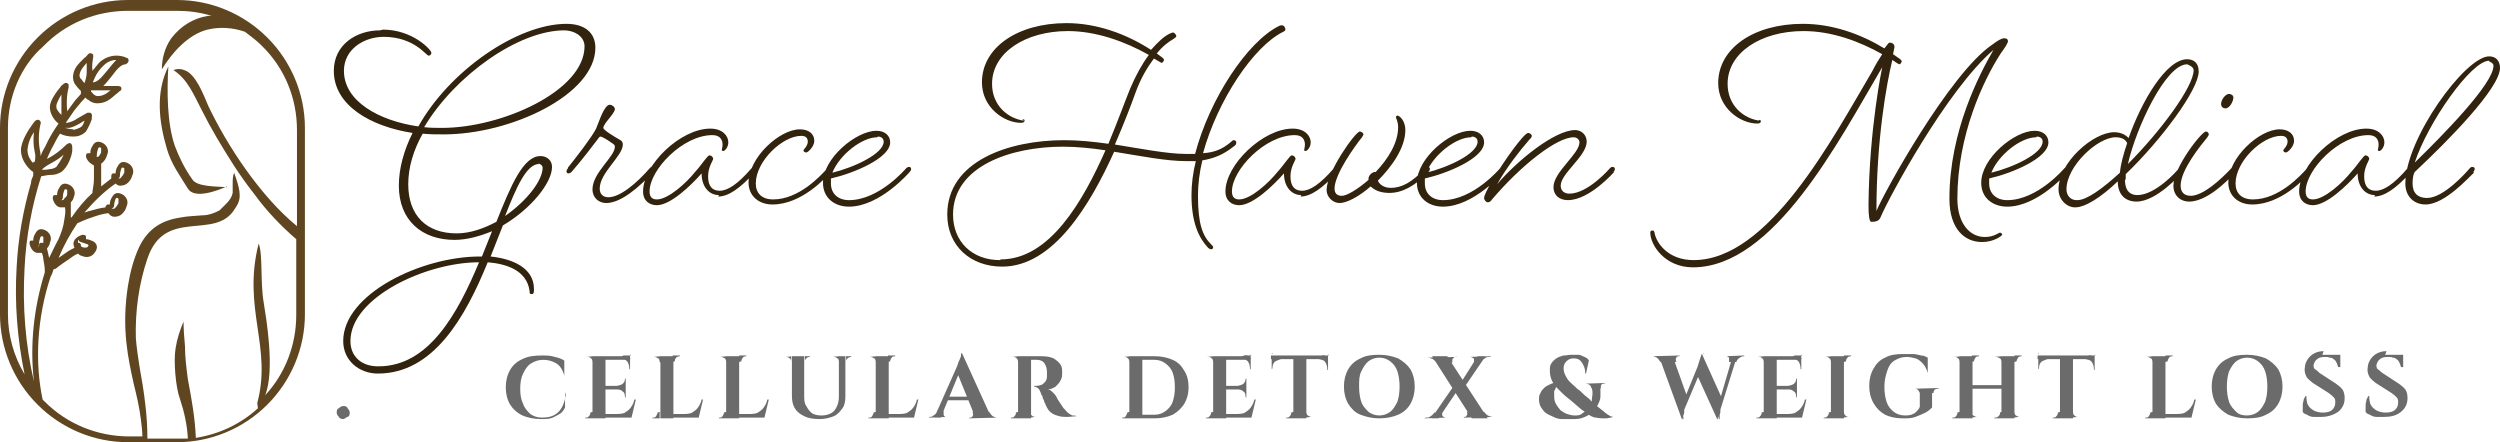 <?xml version="1.0" encoding="UTF-8"?>
<svg id="Layer_2" data-name="Layer 2" xmlns="http://www.w3.org/2000/svg" xmlns:xlink="http://www.w3.org/1999/xlink" viewBox="0 0 34.6 6.12">
  <defs>
    <style>
      .cls-1 {
        clip-path: url(#clippath);
      }

      .cls-2 {
        fill: none;
      }

      .cls-2, .cls-3, .cls-4, .cls-5 {
        stroke-width: 0px;
      }

      .cls-3 {
        fill: #31230d;
      }

      .cls-6 {
        clip-path: url(#clippath-1);
      }

      .cls-4 {
        fill: #6b6b6b;
      }

      .cls-5 {
        fill: #5f4620;
      }
    </style>
    <clipPath id="clippath">
      <rect class="cls-2" width="4.22" height="6.12"/>
    </clipPath>
    <clipPath id="clippath-1">
      <rect class="cls-2" width="4.22" height="6.12"/>
    </clipPath>
  </defs>
  <g id="Layer_1-2" data-name="Layer 1">
    <path class="cls-3" d="M5.26.42c-.33,0-.64.2-.64.56,0,.48.51.77,1.09.86-.12.24-.19.49-.19.73,0,.48.32.75.77.75.17,0,.35-.05.52-.12l-.14.35h-.03c-.81,0-1.89.52-1.89,1.17,0,.27.22.45.48.45.77,0,1.21-.78,1.52-1.54.24.02.54.1.58.4,0,.03,0,.04.03.04.03,0,.03-.03.03-.07,0-.3-.31-.42-.6-.45l.17-.43c.39-.23.68-.59.68-.81,0-.09-.07-.15-.16-.15-.24,0-.41.41-.61.91-.17.09-.36.16-.55.16-.42,0-.67-.25-.67-.68,0-.23.07-.47.2-.7.1.01.19.01.29.01.93,0,2.1-.55,2.1-1.2,0-.2-.14-.33-.4-.33-.68,0-1.62.65-2.05,1.42-.55-.08-1.03-.35-1.03-.77,0-.3.28-.47.55-.47.42,0,.59.26.62.26.02,0,.04-.01.04-.04,0-.04-.26-.32-.67-.32M7.8.42c.16,0,.29.09.29.22,0,.62-1.15,1.13-1.97,1.13-.09,0-.17,0-.25-.01.43-.72,1.31-1.34,1.94-1.34M5.23,5.07c-.22,0-.38-.13-.38-.35,0-.6,1.04-1.09,1.78-1.09-.3.72-.7,1.44-1.39,1.44M7.45,2.26s.06.02.06.06c0,.18-.22.46-.52.67.16-.41.3-.72.47-.72M7.86,2.33s-.02.02-.02.04.01.03.03.03c.02,0,.04-.02.04-.02.14-.16.3-.37.36-.45.02-.03.03-.04.04-.04.02,0,.09.04.16.09.03.02.04.03.04.05,0,.14-.31.36-.31.59,0,.12.09.19.19.19.2,0,.45-.21.66-.44,0,0,.02-.02.02-.04,0-.02-.01-.03-.03-.03s-.04.02-.04.02c-.19.22-.42.41-.58.41-.07,0-.12-.04-.12-.12,0-.22.32-.45.32-.61,0-.03-.01-.05-.05-.07-.07-.04-.22-.13-.22-.16,0-.06.16-.2.16-.26,0-.03-.04-.06-.07-.06-.08,0-.15.24-.19.33-.06.12-.27.39-.39.54M9.94,2.72c.14,0,.3-.11.51-.34,0,0,.02-.02.02-.04,0-.02-.01-.03-.04-.03-.01,0-.03.02-.03.02-.19.22-.33.31-.44.31-.1,0-.16-.06-.16-.2,0-.13.07-.22.07-.24,0-.03-.03-.05-.05-.05-.03,0-.1.12-.2.23-.12.15-.37.38-.53.38-.06,0-.1-.03-.1-.11,0-.3.46-.78.87-.78.11,0,.14.07.14.13,0,.04-.01.06-.01.07,0,.01,0,.02.02.02.02,0,.07-.05.07-.12,0-.09-.08-.19-.25-.19-.41,0-.93.5-.93.87,0,.13.09.19.19.19.19,0,.47-.27.62-.44,0,.18.1.3.24.3M11.5,2.38s.02-.02.02-.04c0-.02-.01-.03-.03-.03s-.04.02-.04.02c-.09.1-.39.43-.75.43-.16,0-.24-.09-.24-.22,0-.31.37-.66.63-.66.06,0,.09.03.09.08,0,.06-.06.11-.06.12,0,.02.02.03.04.03s.11-.08.11-.16c0-.1-.08-.16-.2-.16-.28,0-.71.39-.71.74,0,.17.13.3.33.3.4,0,.73-.36.82-.46M12.59,2.38s.02-.02.02-.04c0-.02-.01-.03-.03-.03-.02,0-.04.02-.04.02,0,0-.37.44-.79.44-.15,0-.25-.09-.25-.23,0-.02,0-.05,0-.07.31-.07.82-.28.82-.5,0-.09-.07-.16-.19-.16-.28,0-.74.38-.74.72,0,.21.16.33.36.33.43,0,.84-.48.84-.48M12.15,1.89c.05,0,.08.03.08.07,0,.17-.42.36-.71.43.1-.25.41-.49.62-.49M14.17,1.67c-.22-.03-.44-.21-.44-.51,0-.43.46-.73,1.05-.73.4,0,.8.15,1.12.33-.09.12-.18.28-.26.47-.07.17-.17.45-.3.76-.21-.03-.42-.05-.61-.05-.77,0-1.62.29-1.62,1.03,0,.43.32.72.76.72.71,0,1.22-.86,1.55-1.59.37.06.72.13,1,.13.04,0,.09,0,.13,0-.04.16-.06.32-.06.47,0,.38.1.59.23.73.01.01.03.02.04.02.02,0,.03-.01.03-.03,0-.01-.01-.02-.03-.04-.12-.12-.18-.29-.18-.67,0-.16.02-.32.06-.49.17-.03.29-.08.43-.19.03-.02.04-.03.04-.06,0-.01-.01-.03-.03-.03s-.03.01-.05.03c-.12.1-.23.14-.38.15.2-.73.7-1.48,1.11-1.68.02-.01.03-.02.03-.03,0-.03-.02-.06-.05-.06-.01,0-.02,0-.04.01-.44.22-.96,1.01-1.16,1.77h-.13c-.25,0-.61-.07-.98-.13.13-.3.23-.56.29-.73.07-.19.16-.34.25-.46l.07.04s.03.02.04.02.03-.03.03-.04-.01-.02-.02-.03l-.08-.06c.08-.1.16-.16.23-.2.03-.02.04-.03.04-.04,0-.02-.03-.05-.04-.05-.02,0-.04.01-.06.02-.08.04-.16.12-.25.22-.34-.22-.75-.37-1.17-.37-.68,0-1.17.34-1.17.82,0,.35.31.56.54.56.03,0,.05-.01.05-.03,0-.01,0-.02-.03-.02M13.84,3.6c-.39,0-.65-.26-.65-.63,0-.67.8-.94,1.52-.94.19,0,.39.02.59.05-.31.7-.77,1.51-1.45,1.51M18,2.72c.14,0,.3-.11.51-.34,0,0,.02-.02.02-.04,0-.02-.01-.03-.04-.03-.01,0-.03.02-.03.02-.19.22-.33.31-.44.31-.1,0-.16-.06-.16-.2,0-.13.07-.22.07-.24,0-.03-.03-.05-.05-.05-.03,0-.1.12-.2.23-.12.15-.37.38-.53.38-.06,0-.1-.03-.1-.11,0-.3.46-.78.87-.78.11,0,.14.07.14.13,0,.04-.01.06-.01.07,0,.01,0,.02.02.02.02,0,.07-.05.07-.12,0-.09-.08-.19-.25-.19-.41,0-.93.5-.93.87,0,.13.09.19.19.19.19,0,.47-.27.62-.44,0,.18.1.3.24.3M19.45,1.8c0-.13-.08-.2-.11-.2-.01,0-.02.01-.02.02,0,.02.03.06.03.14,0,.22-.14.44-.31.62,0,0-.01,0-.01,0-.04,0-.09.05-.09.09v.02c-.15.13-.3.22-.37.22-.06,0-.1-.03-.1-.1,0-.2.29-.6.38-.71.01-.02.02-.03.02-.04,0-.02-.03-.04-.05-.04-.06,0-.46.56-.46.81,0,.1.09.18.18.18.1,0,.27-.09.43-.23.06.06.15.09.26.09.17,0,.35-.09.54-.29,0,0,.02-.02.02-.04,0-.02-.01-.03-.03-.03s-.04.02-.04.02c-.17.19-.32.27-.47.27-.1,0-.16-.05-.18-.1.2-.2.38-.46.38-.7M20.81,2.38s.02-.02.02-.04c0-.02-.01-.03-.03-.03-.02,0-.04.02-.04.02,0,0-.37.44-.79.44-.15,0-.25-.09-.25-.23,0-.02,0-.05,0-.07.31-.07.82-.28.82-.5,0-.09-.07-.16-.19-.16-.28,0-.74.38-.74.72,0,.21.16.33.36.33.43,0,.84-.48.84-.48M20.37,1.89c.05,0,.08.03.08.07,0,.17-.42.36-.71.43.1-.25.41-.49.62-.49M22.33,2.38s.02-.02.02-.04c0-.02-.01-.03-.04-.03-.01,0-.03.02-.03.02,0,0-.3.35-.56.35-.07,0-.12-.04-.12-.11,0-.17.36-.41.36-.61,0-.09-.07-.16-.16-.16-.28,0-.8.42-1.08.75.13-.23.31-.46.44-.61.03-.03.04-.04.04-.06,0-.02-.03-.04-.05-.04-.06,0-.35.41-.49.65-.08.13-.12.22-.12.25,0,.03.03.06.05.06.02,0,.04-.01.06-.04.39-.46.89-.86,1.13-.86.04,0,.08.03.08.07,0,.16-.36.41-.36.62,0,.11.08.18.2.18.3,0,.64-.39.64-.39M24.35,1.67c-.22-.03-.44-.21-.44-.51,0-.43.46-.73,1.05-.73.39,0,.77.14,1.09.32-.04.06-.09.14-.14.24-.55.93-1.43,2.61-2.47,2.61-.35,0-.51-.23-.54-.37,0-.02-.01-.04-.03-.04-.02,0-.03.01-.03.03,0,.17.2.48.59.48,1.12,0,2.02-1.75,2.62-2.77,0,0-.18.84-.19,1.91,0,.14.01.23.04.23.06,0,.11-.01.13-.07.11-.26.91-1.75,1.56-2.31-.19.33-.61,1.12-.61,2.06,0,.43.22.6.45.6.17,0,.28-.09.28-.1s-.01-.03-.03-.03-.08.06-.21.06c-.21,0-.38-.19-.38-.53,0-.88.36-1.64.6-2.01.05-.07.1-.14.1-.17,0-.02-.01-.04-.05-.04-.04,0-.09.03-.17.09-.59.4-1.51,2.07-1.6,2.3,0-.99.14-1.76.22-2.09l.06.04s.03.02.04.02.03-.03.03-.04-.01-.02-.02-.03l-.1-.07c.01-.06.02-.09.02-.1,0-.03-.02-.06-.07-.06-.01,0-.03.03-.07.08-.33-.2-.72-.34-1.13-.34-.68,0-1.17.34-1.17.82,0,.35.31.56.54.56.03,0,.05-.01.05-.03,0-.01,0-.02-.03-.02M28.62,2.38s.02-.02.02-.04c0-.02-.01-.03-.03-.03-.02,0-.04.02-.04.02,0,0-.37.44-.79.44-.15,0-.25-.09-.25-.23,0-.02,0-.05,0-.07.31-.07.82-.28.82-.5,0-.09-.07-.16-.19-.16-.28,0-.74.38-.74.72,0,.21.16.33.36.33.43,0,.84-.48.84-.48M28.19,1.89c.05,0,.08.03.08.07,0,.17-.42.36-.71.43.1-.25.41-.49.62-.49M29.42,2.48s0-.04,0-.07c.49-.47,1.01-1.17,1.01-1.42,0-.12-.07-.17-.16-.17-.29,0-.63.58-.81,1.09-.03-.03-.09-.08-.2-.08-.29,0-.77.42-.77.79,0,.14.11.25.23.25.14,0,.36-.14.59-.36,0,.19.11.28.26.28.28,0,.62-.39.62-.39,0,0,.02-.02.02-.04,0-.02-.01-.03-.04-.03-.01,0-.03.02-.03.02,0,0-.3.35-.56.35-.08,0-.17-.04-.17-.21M28.74,2.77c-.08,0-.14-.06-.14-.15,0-.32.43-.72.68-.72.1,0,.14.04.16.08-.05.15-.09.29-.1.41-.24.22-.46.38-.59.38M30.27.89s.09.03.09.08c0,.23-.46.85-.91,1.3.11-.49.52-1.38.82-1.38M30.93,2.38s.02-.02.02-.04c0-.02-.01-.03-.04-.03-.01,0-.03.02-.03.02,0,0-.34.38-.56.38-.09,0-.14-.05-.14-.14,0-.22.28-.56.37-.67.01-.02.02-.03.02-.04,0-.02-.02-.04-.04-.04-.06,0-.45.5-.45.75,0,.13.09.22.22.22.29,0,.64-.41.64-.41M30.85,1.3c-.05,0-.11.08-.11.14,0,.04.03.06.06.06.06,0,.11-.1.11-.15,0-.03-.03-.05-.06-.05M31.98,2.38s.02-.02.02-.04c0-.02-.01-.03-.03-.03s-.04.02-.04.02c-.09.1-.39.43-.75.43-.16,0-.24-.09-.24-.22,0-.31.37-.66.63-.66.06,0,.09.03.09.08,0,.06-.06.11-.06.12,0,.02.02.03.04.03s.11-.08.11-.16c0-.1-.08-.16-.2-.16-.28,0-.71.39-.71.74,0,.17.13.3.33.3.4,0,.73-.36.82-.46M32.86,2.72c.14,0,.3-.11.51-.34,0,0,.02-.02.02-.04,0-.02-.01-.03-.04-.03-.01,0-.03.02-.03.02-.19.22-.33.31-.44.31-.1,0-.16-.06-.16-.2,0-.13.07-.22.07-.24,0-.03-.03-.05-.05-.05-.03,0-.1.12-.2.23-.12.15-.37.38-.53.38-.06,0-.1-.03-.1-.11,0-.3.46-.78.87-.78.11,0,.14.07.14.13,0,.04-.01.06-.01.07,0,.01,0,.02.02.02.02,0,.07-.05.07-.12,0-.09-.08-.19-.25-.19-.41,0-.93.5-.93.87,0,.13.09.19.19.19.19,0,.47-.27.62-.44,0,.18.1.3.24.3M34.23,2.38s.02-.02.02-.04c0-.02-.01-.03-.04-.03-.01,0-.03.02-.03.02-.05.06-.36.41-.59.41-.13,0-.2-.07-.2-.2,0-.12.03-.16.03-.16.46-.43,1.18-1.16,1.18-1.44,0-.1-.06-.16-.15-.16-.33,0-1.16,1.14-1.16,1.76,0,.18.12.29.28.29.27,0,.61-.39.67-.44M34.45.85s.06.02.06.06c0,.25-.71.97-1.09,1.34.18-.55.78-1.41,1.03-1.41"/>
    <path class="cls-4" d="M4.75,5.8s-.05,0-.06-.03c-.02-.02-.03-.04-.03-.06s0-.05.03-.06c.02-.02.04-.03.06-.03s.05,0,.06.03c.02.02.03.04.03.06,0,.02,0,.05-.03.06s-.04.03-.06.03M7.82,5.43v.21s-.03.06-.06.08c-.03.02-.07.04-.11.06-.05.02-.1.02-.16.02-.1,0-.19-.02-.26-.05-.08-.04-.13-.09-.17-.15-.04-.07-.06-.15-.06-.24s.02-.17.06-.24c.04-.07.1-.12.17-.15.08-.04.16-.05.27-.05.07,0,.12,0,.18.02.05.01.1.03.13.05v.21s0,0,0,0c-.02-.08-.06-.14-.11-.17-.05-.03-.11-.05-.18-.05s-.12.02-.17.05c-.05.03-.08.08-.11.14-.03.06-.04.13-.04.21s.01.15.04.21c.02.06.06.1.1.14.04.03.1.05.16.05.06,0,.12-.01.16-.03.04-.02.08-.05.11-.1.03-.05.05-.11.06-.19h0M8.38,4.93v.86h-.18v-.86h.18M8.71,5.73l.03.05h-.36v-.05h.33M8.66,5.34v.05h-.28v-.05h.28M8.72,4.93v.05h-.34v-.05h.34M8.8,5.53l-.06.25h-.24l.04-.05s.08,0,.11-.02.06-.04.08-.07c.02-.03.04-.06.05-.11h.01M8.66,5.38v.12h-.01s0-.07-.03-.08c-.02-.02-.04-.03-.08-.03h0s.12,0,.12,0M8.66,5.22v.12h-.12s.06-.01.08-.03c.02-.02.03-.04.03-.07h0s.01,0,.01,0M8.72,4.97v.14h-.01c0-.05-.01-.08-.03-.11-.02-.02-.05-.03-.09-.04h0s.14,0,.14,0M8.72,4.9v.04h-.15s.04-.01.06-.02c.02,0,.04,0,.06,0,.02,0,.03,0,.04,0M8.2,5.7v.09h-.1s0-.01,0-.01c0,0,0,0,0,0,.02,0,.04,0,.05-.02.02-.02.02-.03.02-.05h0M8.2,5.01h0s0-.04-.02-.05c-.02-.02-.03-.02-.05-.02h-.02s.1-.01.1-.01v.09M9.32,4.93v.86h-.18v-.86h.18M9.64,5.73l.03.05h-.36v-.05h.33M9.73,5.53l-.06.25h-.24l.04-.05s.08,0,.11-.02c.03-.02.06-.04.08-.07.02-.03.04-.06.05-.11h.01M9.13,5.7v.09h-.1s0-.01,0-.01c0,0,0,0,0,0,.02,0,.04,0,.05-.02s.02-.03.02-.05h0M9.13,5.01h0s0-.04-.02-.05-.03-.02-.05-.02h-.02s.1-.01.1-.01v.09M9.31,5.01v-.09h.1s0,.01,0,.01h0s-.04,0-.05.02c-.02.02-.02.03-.02.05h0M10.23,4.93v.86h-.18v-.86h.18M10.55,5.73l.03.05h-.36v-.05h.33M10.64,5.53l-.06.25h-.24l.04-.05s.08,0,.11-.02.06-.04.08-.07c.02-.03.04-.06.05-.11h.01M10.05,5.7v.09h-.1s0-.01,0-.01c0,0,0,0,0,0,.02,0,.04,0,.05-.02s.02-.03.02-.05h0M10.05,5.01h0s0-.04-.02-.05-.03-.02-.05-.02h-.02s.1-.01.1-.01v.09M10.23,5.01v-.09h.1s0,.01,0,.01h0s-.04,0-.05.02-.02.03-.02.05h0M11.13,4.93v.54c0,.06,0,.11.03.15.02.04.05.08.08.1s.08.03.13.03.09-.01.13-.03c.04-.02.06-.05.08-.09.02-.04.03-.09.03-.14v-.56h.09v.55c0,.07-.01.13-.04.17s-.07.09-.12.11-.12.04-.19.04c-.09,0-.16-.01-.22-.04s-.1-.06-.13-.11c-.03-.05-.04-.11-.04-.17v-.55h.18M10.95,4.93v.07h0s0-.03-.02-.04c-.01-.01-.03-.02-.05-.02,0,0,0,0,0,0h0s.09-.01.09-.01M11.21,4.93h0s0,.01,0,.01,0,0,0,0c-.02,0-.03,0-.05.02s-.02.03-.02.04h0v-.07h.09M11.61,4.93v.07h0s0-.03-.02-.04c-.01-.01-.03-.02-.05-.02h-.02s.09-.01.09-.01M11.78,4.93h0s0,.01,0,.01h0s-.03,0-.05.02-.02.03-.02.04h0v-.07h.09M12.3,4.93v.86h-.18v-.86h.18M12.62,5.73l.03.05h-.36v-.05h.33M12.71,5.53l-.06.25h-.24l.04-.05s.08,0,.11-.02.06-.04.08-.07c.02-.03.04-.06.05-.11h.01M12.12,5.7v.09h-.1s0-.01,0-.01c0,0,0,0,0,0,.02,0,.04,0,.05-.02s.02-.03.02-.05h0M12.12,5.01h0s0-.04-.02-.05-.03-.02-.05-.02h-.02s.1-.01.1-.01v.09M12.29,5.01v-.09h.1s0,.01,0,.01h0s-.04,0-.05.02-.02.03-.02.05h0M13.32,4.9l.4.88h-.22l-.26-.64.08-.24M13.06,5.7s0,.03,0,.04c0,.01.01.02.02.03,0,0,.02,0,.03,0h.01s-.26.01-.26.01h0s0-.01,0-.01c0,0,0,0,0,0,.02,0,.04,0,.06-.02.02-.01.04-.03.05-.06h.09M13.32,4.9v.15s-.3.73-.3.73h-.09l.32-.72s0-.01.01-.03c0-.01.01-.03.02-.05s.01-.03.02-.05c0-.02,0-.03,0-.04h.01M13.45,5.49v.05h-.36v-.05h.36M13.47,5.7h.22s.03.05.05.06c.02.01.04.02.06.02,0,0,0,0,0,0,0,0,0,0,0,0h0s-.39.01-.39.01h0s.01-.01.01-.01c.02,0,.03,0,.04-.02.01-.01.01-.03,0-.06M14.25,4.93h.16s.07,0,.11.01.07.02.09.04c.03.02.05.04.07.07.02.03.02.07.02.11,0,.03,0,.07-.02.1-.01.03-.04.06-.07.09-.03.02-.07.04-.11.04.03,0,.05.02.07.04s.04.04.05.06c0,0,0,0,.01.02,0,.01.02.03.03.05.01.02.03.04.04.06.01.02.03.04.04.05.02.02.03.04.05.05.01.01.03.02.05.03.02,0,.04,0,.06.01h0s-.12.01-.12.01c-.04,0-.08,0-.12-.01s-.07-.02-.1-.04c-.03-.02-.05-.04-.07-.08,0,0-.01-.02-.02-.04,0-.02-.02-.03-.02-.05s-.02-.03-.02-.05-.01-.03-.02-.04c0-.01,0-.02-.01-.03-.01-.03-.02-.05-.04-.06-.01-.01-.03-.02-.05-.02h0s0-.01.01-.01h.02s.04,0,.06-.01c.02,0,.04-.02.06-.04s.03-.05.03-.08c0,0,0-.02,0-.03,0,0,0-.02,0-.03,0-.06-.02-.1-.04-.13-.03-.03-.06-.04-.1-.04-.01,0-.02,0-.04,0-.01,0-.03,0-.04,0h-.02s0,0,0-.01c0,0,0-.02,0-.03,0,0,0-.01,0-.01M14.27,4.93v.86h-.18v-.86h.18M14.09,5.7v.09h-.1s0-.01,0-.01c0,0,0,0,0,0,.02,0,.04,0,.05-.02.02-.02.02-.03.02-.05h0M14.09,5.01h0s0-.04-.02-.05c-.02-.02-.03-.02-.05-.02h-.02s.1-.01.1-.01v.09M14.26,5.7h0s0,.04.02.05c.02.02.03.02.06.02,0,0,0,0,0,0,0,0,0,0,0,0h0s-.1.01-.1.01v-.09M15.98,4.93c.1,0,.18.02.25.05.07.03.12.08.16.15.04.06.06.14.06.23s-.02.16-.06.23c-.04.06-.09.11-.16.15-.07.03-.15.05-.25.05h-.29v-.05s.05,0,.07,0c.03,0,.05,0,.08,0,.02,0,.05,0,.07,0,.02,0,.04,0,.05,0,.01,0,.02,0,.02,0,.06,0,.11-.02.15-.05.04-.03.08-.07.1-.13.02-.06.03-.12.03-.2,0-.08-.01-.15-.03-.2-.02-.06-.06-.1-.1-.13-.04-.03-.09-.05-.15-.05h-.29v-.05h.31M15.81,4.93v.86h-.18v-.86h.18M15.63,5.7v.09h-.1s0-.01,0-.01c0,0,0,0,0,0,.02,0,.04,0,.05-.02s.02-.03.02-.05h0M15.63,5.01h0s0-.04-.02-.05c-.02-.02-.03-.02-.06-.02,0,0,0,0,0,0h0s.1-.01.1-.01v.09M16.97,4.93v.86h-.18v-.86h.18M17.29,5.73l.03.05h-.36v-.05h.33M17.25,5.34v.05h-.28v-.05h.28M17.31,4.93v.05h-.34v-.05h.34M17.38,5.53l-.06.25h-.24l.04-.05s.08,0,.11-.02c.03-.02.06-.04.08-.07.02-.03.04-.06.05-.11h.01M17.25,5.38v.12h-.01s0-.07-.03-.08c-.02-.02-.04-.03-.08-.03h0s.12,0,.12,0M17.25,5.22v.12h-.12s.06-.01.08-.03c.02-.02.03-.04.03-.07h0s.01,0,.01,0M17.31,4.97v.14h-.01c0-.05-.01-.08-.03-.11-.02-.02-.05-.03-.09-.04h0s.14,0,.14,0M17.31,4.9v.04h-.15s.04-.01.06-.02.04,0,.06,0c.02,0,.03,0,.04,0M16.79,5.7v.09h-.1s0-.01,0-.01c0,0,0,0,0,0,.02,0,.04,0,.05-.02.02-.02.02-.03.02-.05h0M16.79,5.01h0s0-.04-.02-.05c-.02-.02-.03-.02-.05-.02h-.02s.1-.01.1-.01v.09M18.08,4.93v.86h-.18v-.86h.18M18.38,4.92v.05h-.79v-.05h.79M18.38,4.97v.15h-.01c0-.05-.01-.08-.03-.11s-.05-.03-.09-.04h0s.14,0,.14,0M18.38,4.9v.04h-.15s.04-.01.06-.02.04,0,.06,0,.03,0,.04,0M17.9,5.7v.09h-.1s0-.01,0-.01c0,0,0,0,0,0,.02,0,.04,0,.05-.02.02-.02.02-.03.02-.05h0M18.08,5.7h0s0,.04.02.05.03.02.05.02c0,0,0,0,0,0,0,0,0,0,0,0h0s-.1.01-.1.01v-.09M17.73,4.97h0s-.07.02-.09.04-.03.05-.03.09h0s-.01.01-.01.01v-.15h.14M17.6,4.9s.02,0,.04,0,.04,0,.06,0c.02,0,.04,0,.06,0h-.15s0-.02,0-.02M19.09,4.91c.1,0,.18.02.26.05.07.04.13.09.17.15.04.07.06.15.06.24s-.02.17-.06.24-.1.12-.17.15-.16.05-.26.05-.18-.02-.26-.05-.13-.09-.17-.15c-.04-.07-.06-.15-.06-.24s.02-.17.06-.24c.04-.07.1-.12.17-.15.07-.04.16-.05.26-.05M19.09,5.75c.06,0,.11-.02.15-.05.04-.03.07-.08.1-.14.02-.06.03-.13.03-.21s-.01-.15-.03-.21-.05-.1-.1-.14c-.04-.03-.09-.05-.15-.05s-.11.02-.15.05c-.04.03-.07.08-.1.14s-.03.13-.03.21.01.15.03.21c.02.06.06.1.1.14.04.03.09.05.15.05M20.03,4.93l.56.86h-.22l-.55-.86h.22M19.96,5.7s0,.02,0,.04c0,.01,0,.02.02.03,0,0,.02.01.03.01,0,0,0,0,0,0,0,0,0,0,0,0h0s-.3.01-.3.01h0s.02-.01.02-.01c.03,0,.05,0,.07-.02.02-.01.04-.03.05-.05h.1M20.12,5.34l.06.05-.27.4h-.1l.31-.45M20.32,5.7h.22s.03.04.05.05c.02.01.05.02.07.02h.02s-.42.01-.42.01h0s0-.01,0-.01c0,0,0,0,0,0,.02,0,.03,0,.04-.02.01-.02.01-.03,0-.05M20.15,4.93h0s0,.01,0,.01,0,0,0,0c-.01,0-.02,0-.03.01,0,0-.02.02-.02.03,0,.01,0,.02,0,.04h-.22s-.03-.04-.05-.05-.05-.02-.07-.02h-.02s.42-.01.42-.01M20.56,4.93l-.3.44-.05-.06.24-.38h.1M20.64,4.93h0s-.02.01-.02.01c-.03,0-.05,0-.07.02-.02.01-.04.03-.05.05h-.1s0-.02,0-.03c0-.01,0-.02-.02-.03,0,0-.02-.01-.03-.01h-.02s.3-.01.3-.01M21.74,4.91s.06,0,.1,0,.06.02.09.03c.03.01.05.03.06.05l-.04.18h-.01s0-.07-.02-.1c-.01-.03-.03-.06-.05-.08-.02-.02-.05-.03-.09-.03-.04,0-.07.01-.1.04-.03.03-.04.06-.04.1,0,.05.02.09.05.14s.09.09.15.15c.02.01.04.03.06.05.02.02.04.04.07.06.02.02.04.03.05.05.04.04.08.07.12.1.04.03.07.06.1.08.03.02.06.04.09.04h0s-.07.02-.11.02c-.04,0-.08,0-.13-.01-.04,0-.09-.03-.13-.06-.02-.02-.04-.03-.07-.05-.02-.02-.05-.04-.07-.06-.02-.02-.05-.04-.07-.06-.02-.02-.04-.03-.05-.04-.05-.04-.09-.08-.13-.12-.04-.04-.07-.08-.09-.12s-.03-.09-.03-.14c0-.04,0-.07.02-.1.02-.03.04-.05.07-.07.03-.02.06-.03.1-.04.04,0,.07-.01.11-.01M22.15,5.36s0,.09,0,.13c0,.04-.02.08-.04.12s-.04.07-.08.1c-.03.03-.07.05-.12.07-.05.02-.1.02-.17.02-.04,0-.08,0-.12,0-.04,0-.08-.01-.12-.03s-.07-.03-.1-.05-.05-.05-.07-.08c-.02-.03-.03-.07-.03-.11,0-.03,0-.06.02-.09.01-.03.03-.05.05-.07s.04-.03.06-.04c.02-.01.04-.02.07-.03.02,0,.04-.01.06-.01l.02.02s-.01.01-.02.02c0,0-.02.02-.03.04,0,.02-.02.03-.02.05s0,.04,0,.07c0,.04.01.08.03.11.02.03.04.06.06.08.03.02.06.04.09.05.03.01.07.02.1.02.04,0,.08,0,.11-.03.03-.02.06-.04.08-.07.02-.03.04-.06.05-.1,0-.04.01-.07.01-.1s0-.07-.02-.09c0-.02-.02-.03-.03-.04-.01,0-.03-.01-.04-.01h-.02s.29-.01.29-.01h0s-.02.01-.02.01c-.02,0-.03,0-.04.02s0,.03,0,.05M22.95,4.93h.2l.2.56-.07.32-.32-.88M23.56,4.91l.02.12-.27.64s0,0,0,.02,0,.03-.01.05,0,.04,0,.06h-.01l-.03-.15.31-.76h.01M23.56,4.91l.27.6-.06.3-.3-.66.08-.25M24.04,4.93l-.23.74s0,0,0,.02c0,.01,0,.03-.01.05,0,.02,0,.04,0,.06h-.01l-.03-.12.22-.75h.08M23.93,5.01s0-.04,0-.06c-.01-.01-.02-.02-.04-.02h-.01s.26-.01.26-.01h0s0,.01,0,.01h0s-.04,0-.06.02c-.02.01-.04.03-.05.06h-.08M23.18,5.01h-.2s-.03-.05-.05-.06c-.02-.01-.04-.02-.06-.02h0s.38-.01.38-.01h0s-.01.01-.01.01c-.02,0-.03,0-.04.02s-.01.03,0,.06M24.59,4.93v.86h-.18v-.86h.18M24.91,5.73l.03.05h-.36v-.05h.33M24.87,5.34v.05h-.28v-.05h.28M24.93,4.93v.05h-.34v-.05h.34M25,5.53l-.06.25h-.24l.04-.05s.08,0,.11-.02.06-.04.08-.07c.02-.03.04-.06.05-.11h.01M24.87,5.38v.12h-.01s0-.07-.03-.08c-.02-.02-.04-.03-.08-.03h0s.12,0,.12,0M24.87,5.22v.12h-.12s.06-.01.08-.03c.02-.02.03-.04.03-.07h0s.01,0,.01,0M24.93,4.97v.14h-.01c0-.05-.01-.08-.03-.11-.02-.02-.05-.03-.09-.04h0s.14,0,.14,0M24.93,4.9v.04h-.15s.04-.01.06-.02c.02,0,.04,0,.06,0,.02,0,.03,0,.04,0M24.41,5.7v.09h-.1s0-.01,0-.01c0,0,0,0,0,0,.02,0,.04,0,.05-.02.02-.02.02-.03.02-.05h0M24.41,5.01h0s0-.04-.02-.05c-.02-.02-.03-.02-.05-.02h-.02s.1-.01.1-.01v.09M25.52,4.93v.86h-.18v-.86h.18M25.34,5.7v.09h-.1s0-.01,0-.01c0,0,0,0,0,0,.02,0,.04,0,.05-.02.02-.02.02-.03.02-.05h0M25.34,5.01h0s0-.04-.02-.05c-.02-.02-.03-.02-.05-.02h-.02s.1-.01.1-.01v.09M25.52,5.7h0s0,.04.02.05c.02.02.03.02.05.02,0,0,0,0,0,0,0,0,0,0,0,0h0s-.1.01-.1.01v-.09M25.52,5.01v-.09h.1s0,.01,0,.01h0s-.04,0-.05.02c-.02.02-.02.03-.02.05h0M26.74,5.44v.2s-.05.05-.09.07c-.04.02-.09.04-.14.06s-.11.02-.18.02c-.09,0-.18-.02-.24-.05-.07-.04-.12-.09-.16-.16-.04-.07-.06-.15-.06-.24s.02-.17.06-.24c.04-.07.09-.12.16-.15.07-.04.15-.05.25-.05.05,0,.09,0,.13,0,.04,0,.08.01.12.02.04,0,.07.02.09.03v.21s0,0,0,0c-.02-.06-.04-.1-.07-.13-.03-.03-.06-.06-.1-.07-.04-.01-.08-.02-.12-.02-.07,0-.12.02-.17.05-.05.03-.08.08-.1.14-.02.06-.04.13-.04.22,0,.08.01.15.03.21.02.06.05.1.1.14.04.03.09.05.15.05.03,0,.06,0,.09-.01s.05-.02.07-.04.04-.04.05-.07v-.19s-.02-.06-.06-.06h-.02s.35-.01.35-.01h0s-.02.01-.02.01c-.04,0-.06.02-.06.06M27.88,4.93v.86h-.18v-.86h.18M27.3,4.93v.86h-.18v-.86h.18M27.71,5.33v.05h-.42v-.05h.42M27.12,5.7v.09h-.1s0-.01,0-.01c0,0,0,0,0,0,.02,0,.04,0,.05-.02.02-.02.02-.03.02-.05h0M27.12,5.01h0s0-.04-.02-.05c-.02-.02-.03-.02-.05-.02,0,0,0,0,0,0s0,0,0,0h0s.1-.01.1-.01v.09M27.29,5.7h0s0,.04.02.05.03.02.05.02c0,0,0,0,0,0,0,0,0,0,0,0h0s-.1.01-.1.01v-.09M27.29,5.01v-.09h.1s0,.01,0,.01h0s-.04,0-.05.02-.02.03-.02.05h0M27.7,5.7v.09h-.1s0-.01,0-.01c0,0,0,0,0,0,.02,0,.04,0,.06-.02s.02-.03.02-.05h0M27.7,5.01h0s0-.04-.02-.05-.03-.02-.06-.02h-.02s.1-.01.1-.01v.09M27.88,5.7h0s0,.04.02.05.03.02.05.02c0,0,0,0,0,0,0,0,0,0,0,0h0s-.1.01-.1.01v-.09M27.88,5.01v-.09h.1s0,.01,0,.01h0s-.04,0-.05.02-.02.03-.02.05h0M28.69,4.93v.86h-.18v-.86h.18M28.99,4.92v.05h-.79v-.05h.79M28.99,4.97v.15h-.01c0-.05-.01-.08-.03-.11s-.05-.03-.09-.04h0s.14,0,.14,0M28.99,4.9v.04h-.15s.04-.01.06-.02.04,0,.06,0,.03,0,.04,0M28.51,5.7v.09h-.1s0-.01,0-.01c0,0,0,0,0,0,.02,0,.04,0,.05-.02.02-.02.02-.03.02-.05h0M28.69,5.7h0s0,.04.02.05c.02.02.03.02.05.02,0,0,0,0,0,0,0,0,0,0,0,0h0s-.1.01-.1.01v-.09M28.34,4.97h0s-.07.02-.09.04c-.02.02-.03.05-.03.09h0s-.01.01-.01.01v-.15h.14M28.21,4.9s.02,0,.04,0,.04,0,.06,0,.04,0,.06,0h-.15s0-.02,0-.02M29.97,4.93v.86h-.18v-.86h.18M30.3,5.73l.03.05h-.36v-.05h.33M30.39,5.53l-.06.25h-.24l.04-.05s.08,0,.11-.02c.03-.02.06-.04.08-.07.02-.03.04-.06.05-.11h.01M29.79,5.7v.09h-.1s0-.01,0-.01c0,0,0,0,0,0,.02,0,.04,0,.05-.02s.02-.03.02-.05h0M29.79,5.01h0s0-.04-.02-.05-.03-.02-.05-.02h-.02s.1-.01.1-.01v.09M29.97,5.01v-.09h.1s0,.01,0,.01h0s-.04,0-.05.02-.02.03-.02.05h0M31.1,4.91c.1,0,.18.02.26.05.07.04.13.09.17.15.04.07.06.15.06.24s-.02.17-.06.24c-.04.07-.1.12-.17.15-.07.04-.16.05-.26.05s-.18-.02-.26-.05c-.07-.04-.13-.09-.17-.15-.04-.07-.06-.15-.06-.24s.02-.17.06-.24c.04-.07.1-.12.17-.15.07-.04.16-.05.26-.05M31.1,5.75c.06,0,.11-.02.15-.05s.07-.08.1-.14c.02-.06.03-.13.03-.21s-.01-.15-.03-.21-.05-.1-.1-.14c-.04-.03-.09-.05-.15-.05s-.11.02-.15.05c-.04.03-.07.08-.1.14-.02.06-.03.13-.03.21s.01.15.03.21c.02.06.06.1.1.14s.09.05.15.05M32.14,4.91s.04,0,.06,0c.02,0,.05,0,.08,0,.03,0,.05,0,.07,0,.02,0,.03,0,.04,0v.17h-.03s-.02-.08-.05-.1c-.03-.03-.07-.04-.13-.04-.05,0-.09.01-.11.03-.03.02-.04.05-.05.08,0,.02,0,.05.02.06s.04.03.06.05l.23.15s.07.05.09.08c.02.03.03.07.03.12,0,.08-.03.14-.09.19-.06.04-.14.07-.23.07-.04,0-.07,0-.11,0-.03,0-.06-.01-.09-.03-.03-.01-.05-.02-.06-.04,0-.02,0-.04,0-.07s0-.05.01-.08c0-.03.02-.05.03-.07h.01s0,.08.02.12.05.06.08.08c.04.02.08.03.13.03.05,0,.1-.01.13-.04.03-.03.04-.06.04-.1,0-.03,0-.05-.02-.07-.02-.02-.04-.04-.07-.06l-.22-.14s-.08-.06-.09-.09c-.02-.04-.03-.08-.02-.13,0-.04.02-.08.04-.11.02-.03.05-.06.09-.08s.08-.03.13-.03M32.38,4.92v.03h-.15v-.03h.15M33.01,4.91s.04,0,.06,0c.02,0,.05,0,.08,0,.03,0,.05,0,.07,0,.02,0,.03,0,.04,0v.17h-.03s-.02-.08-.05-.1c-.03-.03-.07-.04-.13-.04-.05,0-.09.01-.11.03-.03.02-.04.05-.05.08,0,.02,0,.05.02.06.02.02.04.03.06.05l.23.15s.07.05.09.08c.02.03.03.07.03.12,0,.08-.03.14-.09.19s-.14.07-.23.07c-.04,0-.07,0-.11,0-.03,0-.06-.01-.09-.03-.03-.01-.05-.02-.06-.04,0-.02,0-.04,0-.07,0-.03,0-.05.01-.08,0-.03.02-.05.03-.07h.01s0,.08.02.12c.02.04.05.06.08.08.04.02.08.03.13.03.05,0,.1-.01.13-.04s.04-.06.04-.1c0-.03,0-.05-.02-.07-.02-.02-.04-.04-.07-.06l-.22-.14s-.08-.06-.09-.09c-.02-.04-.03-.08-.02-.13,0-.04.02-.08.04-.11.02-.03.05-.06.09-.08s.08-.03.13-.03M33.26,4.92v.03h-.15v-.03h.15"/>
    <g class="cls-1">
      <g class="cls-6">
        <path class="cls-5" d="M.67,2.28s-.07.04-.09.07c.04,0,.07,0,.11-.01.03,0,.06-.01.09-.03h0s.08-.11.1-.17c-.06.06-.14.1-.21.14M1.28,1.14c.08,0,.14-.09.21-.17.04-.05.08-.1.12-.14h0c-.07,0-.13.03-.18.08-.05.05-.09.1-.12.17-.01.02-.02.05-.03.07ZM1.01,1.8s.09-.02.12-.05c.02-.02.03-.05.04-.08-.02.01-.04.02-.05.03-.05.03-.11.06-.16.07-.01,0-.03,0-.04,0,0,0-.01,0-.02,0,.04.01.08.02.12.02h0ZM1.17,1.15s.03-.08.03-.15c0-.04,0-.09,0-.13-.05.06-.09.1-.1.17,0,.02.01.05.03.06.01.02.03.04.04.05,0,0,0,0,0-.01h0ZM.85,1.31s-.06.09-.07.15c0,.03,0,.05.02.07.01.02.03.04.05.06,0-.02,0-.05,0-.08,0-.07,0-.14,0-.21h0ZM1.35,1.33c.07,0,.12-.03.18-.08-.09,0-.2,0-.27,0,0,0,0,.01,0,.02.01,0,.02.02.03.03.02.02.04.03.07.03h0ZM1.3,2.18s0,0,.01.01c0,0,.02-.02.03-.02,0,0,.01,0,.02,0,.02-.02.03-.04.04-.06,0-.03,0-.05,0-.06-.02-.02-.03-.01-.04,0-.01.03-.02.06-.02.1,0,.02-.01.04-.03.04ZM3.14,2.59c-.12-.01-.42,0-.48-.11-.1-.14-.18-.3-.24-.46-.11-.32-.11-.76-.09-1.1-.18.36-.13.77-.02,1.14.06.21.18.37.29.55.09.15.41.03.54-.03h0ZM1.54,2.88s.01,0,.02.01c.01,0,.03,0,.04-.02.02-.02.03-.04.04-.06,0-.03,0-.05,0-.06-.02-.02-.03-.01-.04,0-.01.03-.02.06-.02.09,0,.02-.01.04-.03.04ZM.83,2.76s.01.01.02.01c.02,0,.03,0,.04-.02,0,0,0-.01.02-.02.01-.01.02-.03.02-.04,0-.03,0-.05,0-.06-.02-.02-.03-.01-.04,0-.01.03-.02.06-.02.1,0,.02-.01.04-.03.04h0ZM1.62,2.46s.01.01.02.01c.02,0,.03,0,.04-.02.02-.02.03-.04.04-.06,0-.03,0-.05,0-.06-.02-.02-.03-.01-.04,0-.01.03-.02.06-.02.1,0,.02-.01.04-.03.04h0ZM.5,3.4s.01.01.02.01c0,0,.01,0,.02,0,0-.02,0-.05.03-.05,0,0,.02,0,.03,0,0,0,0-.01,0-.02,0-.03,0-.05,0-.06-.02-.02-.03-.01-.04,0-.01.03-.02.06-.02.1,0,.02-.01.04-.03.04h0ZM1.09,3.31s-.01.01-.01.02c0,.01,0,.02,0,.03.02,0,.03,0,.04.03,0,0,0,.01,0,.02,0,0,.01,0,.02.01.03.01.05.01.07,0,.02-.02.02-.03,0-.04-.03-.01-.06-.02-.09-.03-.02,0-.03-.02-.04-.04h0ZM1.77,0h.68c.47,0,.92.19,1.25.52.33.33.52.78.52,1.25v2.58c0,.47-.19.92-.52,1.25-.33.33-.78.52-1.25.52h-.68c-.47,0-.92-.19-1.25-.52C.19,5.27,0,4.82,0,4.35V1.77c0-.47.19-.92.52-1.25C.85.19,1.3,0,1.77,0h0ZM3.56,5.58c.21-.78-.21-1.31.02-2.21.06.15.02.53.07.82.03.19.16.93.02,1.28.28-.3.43-.7.43-1.11v-1.05c-.21-.18-.41-.39-.57-.61-.11-.14-.21-.28-.3-.42h0c-.16-.25-.31-.5-.44-.76-.11-.21-.19-.42-.39-.55.05-.02.1-.02.15,0,.16.05.27.35.33.49.27.57.73,1.26,1.23,1.67v-1.33c0-.44-.17-.86-.49-1.17-.07-.07-.15-.13-.23-.19-.17-.06-.35-.07-.52-.03-.27.07-.49.32-.63.55,0-.15.04-.3.13-.43.13-.17.31-.28.51-.31.02,0,.03,0,.05,0-.16-.05-.32-.07-.48-.07h-.68c-.44,0-.86.17-1.17.49C.29.91.11,1.33.11,1.77v2.58c0,.29.08.58.23.83-.1-.49-.14-.98-.11-1.48.02-.4.09-.79.2-1.17,0,0,0-.01,0-.01,0-.03.02-.06.03-.09,0,0,0-.02,0-.03,0,0,0-.02,0-.02-.05-.03-.09-.08-.12-.13-.03-.05-.05-.11-.05-.17,0-.12.1-.28.16-.36.01-.01.02-.03.03-.04.03-.03.06-.03.08,0h0s.01.03,0,.04h0c-.03.13-.03.26,0,.4,0,.01,0,.03,0,.04.02-.05.04-.09.07-.14.05-.11.11-.21.18-.31-.04-.03-.07-.07-.09-.11-.02-.04-.03-.08-.03-.12,0-.09.1-.22.15-.28,0-.01.02-.02.03-.03.03-.03.06-.03.08,0h0s0,0,0,0c0,.01,0,.02,0,.04-.03.11-.03.24-.02.33h0c.04-.05.07-.1.11-.15.03-.03.05-.06.08-.09,0,0,0,0,0-.01h0s0-.02,0-.03c-.02-.02-.05-.05-.07-.08-.03-.03-.04-.08-.04-.12.01-.12.07-.17.16-.26.02-.01.03-.03.05-.05.01-.01.03-.02.04-.01.01,0,.02,0,.03.02,0,0,0,.02,0,.03-.01.06-.02.13-.01.19.03-.04.06-.07.09-.11.06-.06.15-.1.24-.1.05,0,.1.01.14.03.02,0,.03.02.03.04,0,.02-.02.04-.04.05-.07,0-.13.08-.19.16-.04.05-.08.1-.12.14.05,0,.1,0,.13,0h.07s.05,0,.05.03c0,.02,0,.03-.02.04-.02.01-.03.03-.05.04-.09.08-.15.13-.27.13-.04,0-.09-.02-.12-.05-.01,0-.03-.02-.04-.03-.02.03-.05.05-.07.08-.04.05-.08.09-.11.14-.03.04-.06.09-.09.13,0,0,.01,0,.02,0,.05-.01.1-.03.14-.06.05-.03.09-.05.14-.08h0s.03,0,.04,0c0,0,0,0,0,0,.02.01.03.04.02.06,0,0,0,0,0,0,0,0,0,.02,0,.03-.02.06-.05.12-.08.17-.05.05-.11.07-.17.07-.07,0-.13-.01-.19-.04-.04.06-.07.12-.1.18-.02.03-.03.06-.05.1,0,0,0,0,0,0-.01.02-.02.04-.03.07.1-.05.19-.12.27-.2h0s.03-.02.04-.02c.03,0,.04.03.04.06,0,.02,0,.03,0,.05-.01.08-.06.22-.15.29,0,0,0,0,0,0-.04.02-.08.04-.13.04-.05,0-.1.01-.15.02-.13.41-.21.84-.23,1.27-.03.53.01,1.06.13,1.57-.06-.51,0-1.03.15-1.51v-.02s0,0,0,0c0-.05-.01-.11-.02-.16,0-.03-.01-.06-.02-.09-.02,0-.04,0-.06,0-.04,0-.09-.04-.11-.12,0-.01,0-.02,0-.03,0-.01.01-.02.02-.02,0,0,.02,0,.03,0,0-.04.01-.07.03-.1.03-.06.08-.08.16-.03.05.04.07.1.04.16,0,.03-.02.05-.04.08.01.04.02.08.03.13h0c.04-.08.08-.17.13-.26,0,0,0,0,0,0,.04-.09.07-.18.08-.27.01-.06.02-.11.01-.17-.02,0-.04,0-.06,0-.04,0-.09-.04-.11-.12,0-.02,0-.05.03-.05,0,0,.02,0,.03,0,0-.04.01-.07.03-.1.03-.06.08-.08.16-.03.05.04.07.1.04.16,0,.02-.02.05-.04.07,0,.07,0,.14,0,.21h.01c.09-.13.18-.24.29-.34,0,0,0-.01,0-.02.01-.06.02-.12.02-.18,0-.06,0-.13,0-.18h0s-.09-.04-.11-.12c0-.02,0-.05.03-.05,0,0,.02,0,.03,0,0-.04.01-.07.03-.1.03-.06.08-.08.16-.03.05.04.07.1.04.16-.01.04-.03.07-.06.1,0,0-.02.01-.02.02,0,.05,0,.13,0,.21,0,.04,0,.07,0,.1.05-.04.09-.07.14-.11h0s0-.01,0-.02c0-.02,0-.05.03-.05,0,0,.02,0,.03,0,0-.04.01-.07.03-.1.03-.06.08-.08.16-.03.05.04.07.1.04.16-.01.04-.03.07-.06.1-.03.03-.07.04-.11.04-.02,0-.04-.01-.06-.03-.16.11-.3.25-.43.4.02,0,.05-.02.07-.02.07-.02.14-.04.22-.05,0-.02.01-.03.03-.04,0,0,.02,0,.03,0,0-.04.01-.07.03-.1.03-.06.08-.08.16-.03.05.04.07.1.04.16-.01.04-.03.07-.06.1-.03.03-.07.04-.11.04-.03,0-.06-.02-.08-.05-.08.01-.15.03-.23.06-.07.02-.13.05-.2.08-.1.15-.19.31-.26.48.03-.02.07-.05.1-.07.04-.03.08-.05.12-.07-.01-.03-.02-.06-.01-.08.01-.04.05-.08.12-.1.02,0,.05,0,.05.03,0,0,0,.02,0,.03.04,0,.07.02.1.03.05.03.08.09.01.17-.04.05-.11.06-.17.03-.02,0-.04-.02-.05-.03-.05.02-.09.05-.13.08-.06.04-.12.08-.18.13,0,0-.02,0-.03.01-.01.03-.02.07-.04.1-.19.57-.22,1.19-.11,1.7,0,0,.02.02.03.03.31.31.73.48,1.17.48h.18c0-.08-.01-.15-.02-.23-.02-.17-.06-.34-.1-.5-.04-.18-.08-.37-.1-.56-.03-.26-.02-.53.02-.79.03-.19.08-.38.16-.55.12-.24.3-.36.57-.4.1-.02.2-.02.3-.03.08,0,.17-.03.24-.07.03-.03.07-.07.1-.1.04-.04.07-.09.08-.14,0,0,0-.01,0-.02h0s0-.03,0-.03h0s0-.05,0-.07c0-.06,0-.11.02-.16.04.12.11.29.06.41-.01.03-.03.06-.05.09-.27.45-.97-.03-1.21.69-.12.35-.17.73-.16,1.1.01.13.03.26.05.39.03.17.06.34.08.52.02.16.03.32.03.48h.42s.09,0,.14,0c-.01-.19-.05-.37-.11-.55-.06-.16-.09-.53-.06-.7.02-.13.06-.25.11-.37,0,.11.01.23.02.34,0,.15.02.31.04.46.05.26.1.54.11.81.32-.05.62-.19.86-.41h0ZM.48,2.24s.02-.07,0-.14c-.02-.09-.02-.18-.01-.27-.05.07-.08.15-.09.24,0,.04.01.09.03.12.01.02.03.05.05.07,0,0,0-.02,0-.02h0Z"/>
      </g>
    </g>
  </g>
</svg>